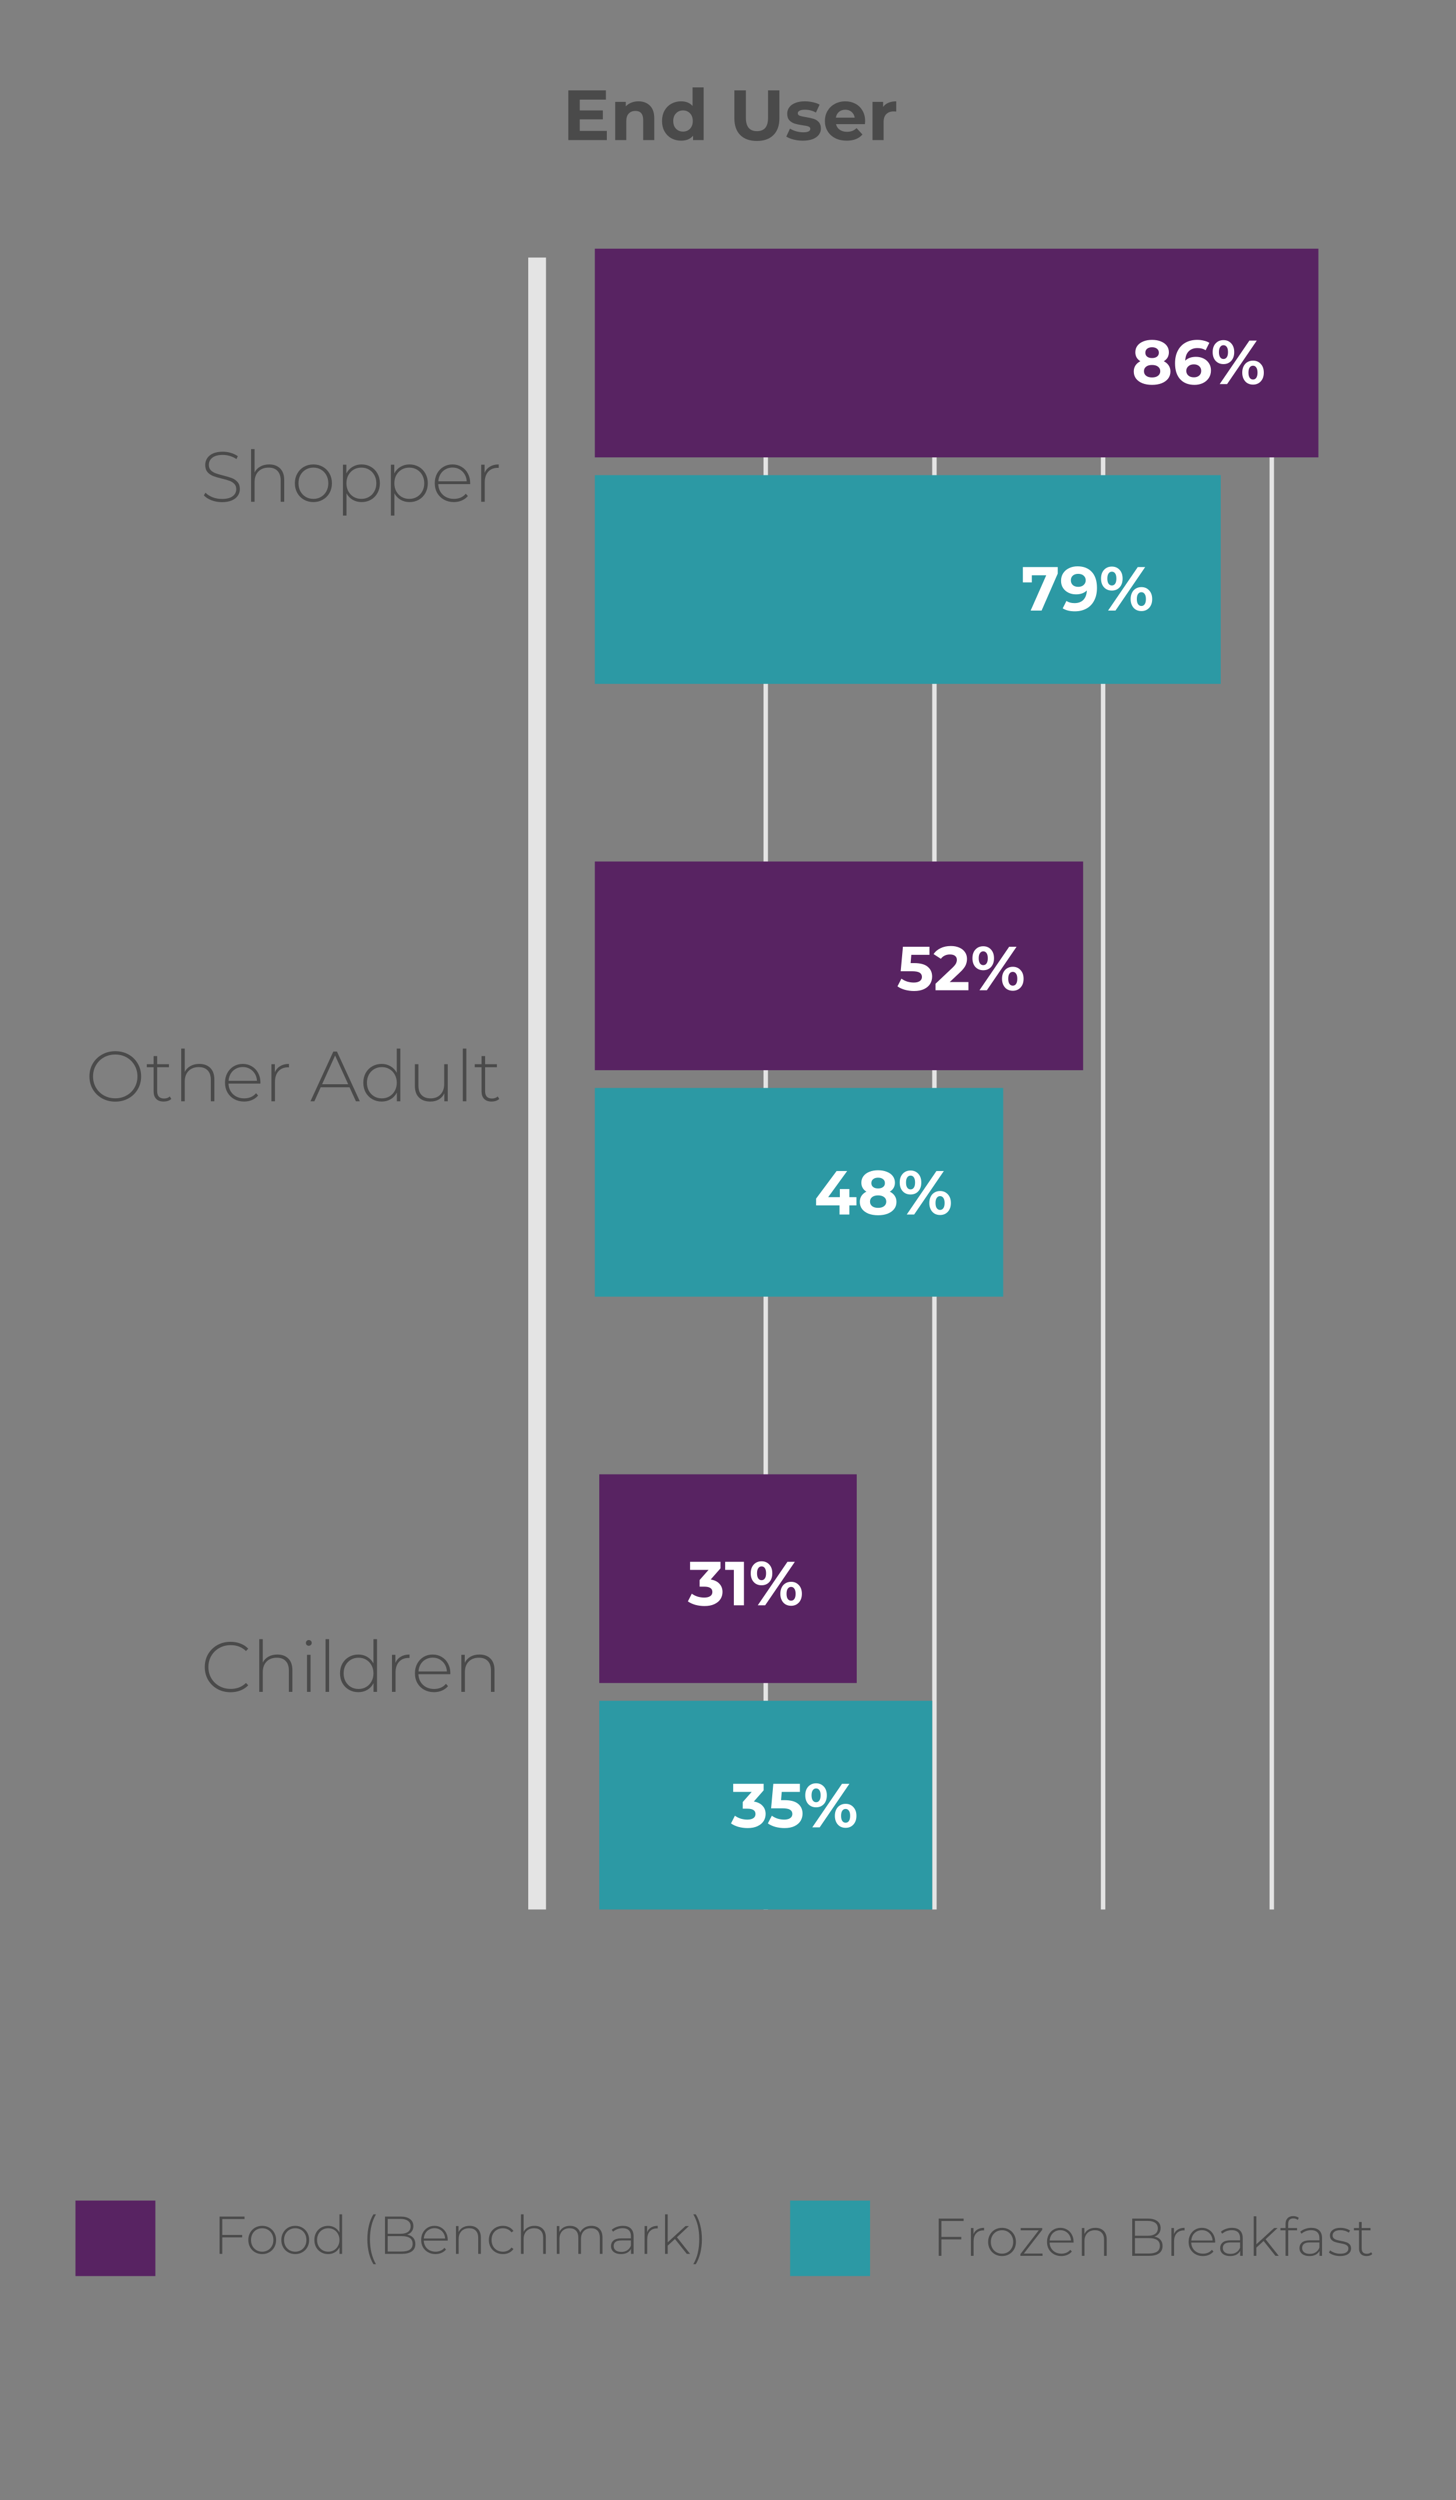 <svg width="328" height="563" viewBox="0 0 328 563" fill="none" xmlns="http://www.w3.org/2000/svg">
<rect x="0" y="0" width="328" height="563" fill="#808080" stroke="none"/>
<g clip-path="url(#clip0_59_545)">
<path d="M212.076 500.152V503.74H216.552V504.292H212.076V508H211.464V499.6H217.08V500.152H212.076ZM219.301 503.104C219.493 502.648 219.793 502.3 220.201 502.06C220.609 501.812 221.105 501.688 221.689 501.688V502.276L221.545 502.264C220.849 502.264 220.305 502.484 219.913 502.924C219.521 503.356 219.325 503.96 219.325 504.736V508H218.725V501.736H219.301V503.104ZM225.732 508.048C225.14 508.048 224.604 507.912 224.124 507.64C223.652 507.368 223.28 506.992 223.008 506.512C222.736 506.024 222.6 505.476 222.6 504.868C222.6 504.26 222.736 503.716 223.008 503.236C223.28 502.748 223.652 502.368 224.124 502.096C224.604 501.824 225.14 501.688 225.732 501.688C226.324 501.688 226.856 501.824 227.328 502.096C227.808 502.368 228.184 502.748 228.456 503.236C228.728 503.716 228.864 504.26 228.864 504.868C228.864 505.476 228.728 506.024 228.456 506.512C228.184 506.992 227.808 507.368 227.328 507.64C226.856 507.912 226.324 508.048 225.732 508.048ZM225.732 507.508C226.212 507.508 226.64 507.396 227.016 507.172C227.4 506.948 227.7 506.636 227.916 506.236C228.14 505.836 228.252 505.38 228.252 504.868C228.252 504.356 228.14 503.9 227.916 503.5C227.7 503.1 227.4 502.788 227.016 502.564C226.64 502.34 226.212 502.228 225.732 502.228C225.252 502.228 224.82 502.34 224.436 502.564C224.06 502.788 223.76 503.1 223.536 503.5C223.32 503.9 223.212 504.356 223.212 504.868C223.212 505.38 223.32 505.836 223.536 506.236C223.76 506.636 224.06 506.948 224.436 507.172C224.82 507.396 225.252 507.508 225.732 507.508ZM234.856 507.484V508H229.876V507.592L234.004 502.252H229.936V501.736H234.784V502.144L230.644 507.484H234.856ZM241.841 505.012H236.453C236.469 505.5 236.593 505.936 236.825 506.32C237.057 506.696 237.369 506.988 237.761 507.196C238.161 507.404 238.609 507.508 239.105 507.508C239.513 507.508 239.889 507.436 240.233 507.292C240.585 507.14 240.877 506.92 241.109 506.632L241.457 507.028C241.185 507.356 240.841 507.608 240.425 507.784C240.017 507.96 239.573 508.048 239.093 508.048C238.469 508.048 237.913 507.912 237.425 507.64C236.937 507.368 236.553 506.992 236.273 506.512C236.001 506.032 235.865 505.484 235.865 504.868C235.865 504.26 235.993 503.716 236.249 503.236C236.513 502.748 236.873 502.368 237.329 502.096C237.785 501.824 238.297 501.688 238.865 501.688C239.433 501.688 239.941 501.824 240.389 502.096C240.845 502.36 241.201 502.732 241.457 503.212C241.721 503.692 241.853 504.236 241.853 504.844L241.841 505.012ZM238.865 502.216C238.425 502.216 238.029 502.316 237.677 502.516C237.325 502.708 237.041 502.984 236.825 503.344C236.617 503.696 236.497 504.096 236.465 504.544H241.265C241.241 504.096 241.121 503.696 240.905 503.344C240.689 502.992 240.405 502.716 240.053 502.516C239.701 502.316 239.305 502.216 238.865 502.216ZM246.77 501.688C247.554 501.688 248.174 501.916 248.63 502.372C249.086 502.828 249.314 503.484 249.314 504.34V508H248.714V504.388C248.714 503.684 248.534 503.148 248.174 502.78C247.822 502.412 247.326 502.228 246.686 502.228C245.95 502.228 245.37 502.448 244.946 502.888C244.522 503.328 244.31 503.92 244.31 504.664V508H243.71V501.736H244.286V503.092C244.502 502.652 244.822 502.308 245.246 502.06C245.678 501.812 246.186 501.688 246.77 501.688ZM260.05 503.668C260.65 503.78 261.106 504.016 261.418 504.376C261.738 504.736 261.898 505.204 261.898 505.78C261.898 506.492 261.638 507.04 261.118 507.424C260.598 507.808 259.826 508 258.802 508H255.058V499.6H258.562C259.474 499.6 260.182 499.788 260.686 500.164C261.198 500.532 261.454 501.06 261.454 501.748C261.454 502.228 261.326 502.632 261.07 502.96C260.822 503.288 260.482 503.524 260.05 503.668ZM255.67 500.128V503.476H258.538C259.274 503.476 259.838 503.336 260.23 503.056C260.63 502.768 260.83 502.348 260.83 501.796C260.83 501.252 260.63 500.84 260.23 500.56C259.838 500.272 259.274 500.128 258.538 500.128H255.67ZM258.802 507.472C259.618 507.472 260.234 507.332 260.65 507.052C261.074 506.764 261.286 506.324 261.286 505.732C261.286 505.14 261.074 504.704 260.65 504.424C260.234 504.144 259.618 504.004 258.802 504.004H255.67V507.472H258.802ZM264.465 503.104C264.657 502.648 264.957 502.3 265.365 502.06C265.773 501.812 266.269 501.688 266.853 501.688V502.276L266.709 502.264C266.013 502.264 265.469 502.484 265.077 502.924C264.685 503.356 264.489 503.96 264.489 504.736V508H263.889V501.736H264.465V503.104ZM273.74 505.012H268.352C268.368 505.5 268.492 505.936 268.724 506.32C268.956 506.696 269.268 506.988 269.66 507.196C270.06 507.404 270.508 507.508 271.004 507.508C271.412 507.508 271.788 507.436 272.132 507.292C272.484 507.14 272.776 506.92 273.008 506.632L273.356 507.028C273.084 507.356 272.74 507.608 272.324 507.784C271.916 507.96 271.472 508.048 270.992 508.048C270.368 508.048 269.812 507.912 269.324 507.64C268.836 507.368 268.452 506.992 268.172 506.512C267.9 506.032 267.764 505.484 267.764 504.868C267.764 504.26 267.892 503.716 268.148 503.236C268.412 502.748 268.772 502.368 269.228 502.096C269.684 501.824 270.196 501.688 270.764 501.688C271.332 501.688 271.84 501.824 272.288 502.096C272.744 502.36 273.1 502.732 273.356 503.212C273.62 503.692 273.752 504.236 273.752 504.844L273.74 505.012ZM270.764 502.216C270.324 502.216 269.928 502.316 269.576 502.516C269.224 502.708 268.94 502.984 268.724 503.344C268.516 503.696 268.396 504.096 268.364 504.544H273.164C273.14 504.096 273.02 503.696 272.804 503.344C272.588 502.992 272.304 502.716 271.952 502.516C271.6 502.316 271.204 502.216 270.764 502.216ZM277.544 501.688C278.32 501.688 278.916 501.888 279.332 502.288C279.748 502.68 279.956 503.26 279.956 504.028V508H279.38V506.884C279.18 507.252 278.888 507.54 278.504 507.748C278.12 507.948 277.66 508.048 277.124 508.048C276.428 508.048 275.876 507.884 275.468 507.556C275.068 507.228 274.868 506.796 274.868 506.26C274.868 505.74 275.052 505.32 275.42 505C275.796 504.672 276.392 504.508 277.208 504.508H279.356V504.004C279.356 503.42 279.196 502.976 278.876 502.672C278.564 502.368 278.104 502.216 277.496 502.216C277.08 502.216 276.68 502.288 276.296 502.432C275.92 502.576 275.6 502.768 275.336 503.008L275.036 502.576C275.348 502.296 275.724 502.08 276.164 501.928C276.604 501.768 277.064 501.688 277.544 501.688ZM277.208 507.556C277.728 507.556 278.168 507.436 278.528 507.196C278.896 506.956 279.172 506.608 279.356 506.152V504.976H277.22C276.604 504.976 276.156 505.088 275.876 505.312C275.604 505.536 275.468 505.844 275.468 506.236C275.468 506.644 275.62 506.968 275.924 507.208C276.228 507.44 276.656 507.556 277.208 507.556ZM284.66 504.652L283.028 506.14V508H282.428V499.096H283.028V505.396L287.036 501.736H287.804L285.104 504.268L288.068 508H287.324L284.66 504.652ZM291.367 499.564C290.583 499.564 290.191 499.984 290.191 500.824V501.736H292.195V502.252H290.203V508H289.603V502.252H288.451V501.736H289.603V500.776C289.603 500.248 289.755 499.828 290.059 499.516C290.363 499.204 290.791 499.048 291.343 499.048C291.583 499.048 291.811 499.084 292.027 499.156C292.251 499.22 292.435 499.32 292.579 499.456L292.339 499.912C292.083 499.68 291.759 499.564 291.367 499.564ZM295.415 501.688C296.191 501.688 296.787 501.888 297.203 502.288C297.619 502.68 297.827 503.26 297.827 504.028V508H297.251V506.884C297.051 507.252 296.759 507.54 296.375 507.748C295.991 507.948 295.531 508.048 294.995 508.048C294.299 508.048 293.747 507.884 293.339 507.556C292.939 507.228 292.739 506.796 292.739 506.26C292.739 505.74 292.923 505.32 293.291 505C293.667 504.672 294.263 504.508 295.079 504.508H297.227V504.004C297.227 503.42 297.067 502.976 296.747 502.672C296.435 502.368 295.975 502.216 295.367 502.216C294.951 502.216 294.551 502.288 294.167 502.432C293.791 502.576 293.471 502.768 293.207 503.008L292.907 502.576C293.219 502.296 293.595 502.08 294.035 501.928C294.475 501.768 294.935 501.688 295.415 501.688ZM295.079 507.556C295.599 507.556 296.039 507.436 296.399 507.196C296.767 506.956 297.043 506.608 297.227 506.152V504.976H295.091C294.475 504.976 294.027 505.088 293.747 505.312C293.475 505.536 293.339 505.844 293.339 506.236C293.339 506.644 293.491 506.968 293.795 507.208C294.099 507.44 294.527 507.556 295.079 507.556ZM301.883 508.048C301.379 508.048 300.899 507.972 300.443 507.82C299.987 507.668 299.631 507.476 299.375 507.244L299.651 506.764C299.907 506.98 300.235 507.16 300.635 507.304C301.043 507.448 301.467 507.52 301.907 507.52C302.539 507.52 303.003 507.416 303.299 507.208C303.603 507 303.755 506.712 303.755 506.344C303.755 506.08 303.671 505.872 303.503 505.72C303.343 505.568 303.143 505.456 302.903 505.384C302.663 505.312 302.331 505.236 301.907 505.156C301.411 505.068 301.011 504.972 300.707 504.868C300.403 504.764 300.143 504.596 299.927 504.364C299.711 504.132 299.603 503.812 299.603 503.404C299.603 502.908 299.807 502.5 300.215 502.18C300.631 501.852 301.219 501.688 301.979 501.688C302.379 501.688 302.775 501.744 303.167 501.856C303.559 501.968 303.879 502.116 304.127 502.3L303.851 502.78C303.595 502.596 303.303 502.456 302.975 502.36C302.647 502.264 302.311 502.216 301.967 502.216C301.383 502.216 300.943 502.324 300.647 502.54C300.351 502.756 300.203 503.04 300.203 503.392C300.203 503.672 300.287 503.892 300.455 504.052C300.623 504.204 300.827 504.32 301.067 504.4C301.315 504.472 301.659 504.552 302.099 504.64C302.587 504.728 302.979 504.824 303.275 504.928C303.579 505.024 303.835 505.184 304.043 505.408C304.251 505.632 304.355 505.94 304.355 506.332C304.355 506.852 304.139 507.268 303.707 507.58C303.275 507.892 302.667 508.048 301.883 508.048ZM309.138 507.604C308.986 507.748 308.794 507.86 308.562 507.94C308.338 508.012 308.102 508.048 307.854 508.048C307.31 508.048 306.89 507.9 306.594 507.604C306.298 507.3 306.15 506.88 306.15 506.344V502.252H304.998V501.736H306.15V500.368H306.75V501.736H308.742V502.252H306.75V506.284C306.75 506.692 306.846 507.004 307.038 507.22C307.238 507.428 307.53 507.532 307.914 507.532C308.306 507.532 308.63 507.416 308.886 507.184L309.138 507.604Z" fill="#4A4A4A"/>
<path d="M50.076 499.705V503.293H54.552V503.845H50.076V507.553H49.464V499.153H55.08V499.705H50.076ZM59.068 507.601C58.476 507.601 57.94 507.465 57.46 507.193C56.988 506.921 56.616 506.545 56.344 506.065C56.072 505.577 55.936 505.029 55.936 504.421C55.936 503.813 56.072 503.269 56.344 502.789C56.616 502.301 56.988 501.921 57.46 501.649C57.94 501.377 58.476 501.241 59.068 501.241C59.66 501.241 60.192 501.377 60.664 501.649C61.144 501.921 61.52 502.301 61.792 502.789C62.064 503.269 62.2 503.813 62.2 504.421C62.2 505.029 62.064 505.577 61.792 506.065C61.52 506.545 61.144 506.921 60.664 507.193C60.192 507.465 59.66 507.601 59.068 507.601ZM59.068 507.061C59.548 507.061 59.976 506.949 60.352 506.725C60.736 506.501 61.036 506.189 61.252 505.789C61.476 505.389 61.588 504.933 61.588 504.421C61.588 503.909 61.476 503.453 61.252 503.053C61.036 502.653 60.736 502.341 60.352 502.117C59.976 501.893 59.548 501.781 59.068 501.781C58.588 501.781 58.156 501.893 57.772 502.117C57.396 502.341 57.096 502.653 56.872 503.053C56.656 503.453 56.548 503.909 56.548 504.421C56.548 504.933 56.656 505.389 56.872 505.789C57.096 506.189 57.396 506.501 57.772 506.725C58.156 506.949 58.588 507.061 59.068 507.061ZM66.509 507.601C65.917 507.601 65.381 507.465 64.901 507.193C64.429 506.921 64.057 506.545 63.785 506.065C63.513 505.577 63.377 505.029 63.377 504.421C63.377 503.813 63.513 503.269 63.785 502.789C64.057 502.301 64.429 501.921 64.901 501.649C65.381 501.377 65.917 501.241 66.509 501.241C67.101 501.241 67.633 501.377 68.105 501.649C68.585 501.921 68.961 502.301 69.233 502.789C69.505 503.269 69.641 503.813 69.641 504.421C69.641 505.029 69.505 505.577 69.233 506.065C68.961 506.545 68.585 506.921 68.105 507.193C67.633 507.465 67.101 507.601 66.509 507.601ZM66.509 507.061C66.989 507.061 67.417 506.949 67.793 506.725C68.177 506.501 68.477 506.189 68.693 505.789C68.917 505.389 69.029 504.933 69.029 504.421C69.029 503.909 68.917 503.453 68.693 503.053C68.477 502.653 68.177 502.341 67.793 502.117C67.417 501.893 66.989 501.781 66.509 501.781C66.029 501.781 65.597 501.893 65.213 502.117C64.837 502.341 64.537 502.653 64.313 503.053C64.097 503.453 63.989 503.909 63.989 504.421C63.989 504.933 64.097 505.389 64.313 505.789C64.537 506.189 64.837 506.501 65.213 506.725C65.597 506.949 66.029 507.061 66.509 507.061ZM77.07 498.649V507.553H76.483V506.077C76.234 506.565 75.886 506.941 75.439 507.205C74.99 507.469 74.483 507.601 73.915 507.601C73.331 507.601 72.802 507.465 72.331 507.193C71.859 506.921 71.487 506.545 71.215 506.065C70.951 505.585 70.819 505.037 70.819 504.421C70.819 503.805 70.951 503.257 71.215 502.777C71.487 502.289 71.859 501.913 72.331 501.649C72.802 501.377 73.331 501.241 73.915 501.241C74.475 501.241 74.975 501.373 75.415 501.637C75.862 501.901 76.215 502.269 76.471 502.741V498.649H77.07ZM73.951 507.061C74.43 507.061 74.859 506.949 75.234 506.725C75.618 506.501 75.918 506.189 76.135 505.789C76.359 505.389 76.471 504.933 76.471 504.421C76.471 503.909 76.359 503.453 76.135 503.053C75.918 502.653 75.618 502.341 75.234 502.117C74.859 501.893 74.43 501.781 73.951 501.781C73.471 501.781 73.038 501.893 72.654 502.117C72.278 502.341 71.978 502.653 71.754 503.053C71.538 503.453 71.43 503.909 71.43 504.421C71.43 504.933 71.538 505.389 71.754 505.789C71.978 506.189 72.278 506.501 72.654 506.725C73.038 506.949 73.471 507.061 73.951 507.061ZM84.122 509.881C83.682 509.145 83.342 508.301 83.102 507.349C82.87 506.397 82.754 505.369 82.754 504.265C82.754 503.161 82.87 502.129 83.102 501.169C83.342 500.201 83.682 499.361 84.122 498.649H84.698C83.794 500.193 83.342 502.065 83.342 504.265C83.342 506.465 83.794 508.337 84.698 509.881H84.122ZM91.722 503.221C92.322 503.333 92.778 503.569 93.09 503.929C93.41 504.289 93.57 504.757 93.57 505.333C93.57 506.045 93.31 506.593 92.79 506.977C92.27 507.361 91.498 507.553 90.474 507.553H86.73V499.153H90.234C91.146 499.153 91.854 499.341 92.358 499.717C92.87 500.085 93.126 500.613 93.126 501.301C93.126 501.781 92.998 502.185 92.742 502.513C92.494 502.841 92.154 503.077 91.722 503.221ZM87.342 499.681V503.029H90.21C90.946 503.029 91.51 502.889 91.902 502.609C92.302 502.321 92.502 501.901 92.502 501.349C92.502 500.805 92.302 500.393 91.902 500.113C91.51 499.825 90.946 499.681 90.21 499.681H87.342ZM90.474 507.025C91.29 507.025 91.906 506.885 92.322 506.605C92.746 506.317 92.958 505.877 92.958 505.285C92.958 504.693 92.746 504.257 92.322 503.977C91.906 503.697 91.29 503.557 90.474 503.557H87.342V507.025H90.474ZM100.853 504.565H95.465C95.481 505.053 95.605 505.489 95.837 505.873C96.069 506.249 96.381 506.541 96.773 506.749C97.173 506.957 97.621 507.061 98.117 507.061C98.525 507.061 98.901 506.989 99.245 506.845C99.597 506.693 99.889 506.473 100.121 506.185L100.469 506.581C100.197 506.909 99.853 507.161 99.437 507.337C99.029 507.513 98.585 507.601 98.105 507.601C97.481 507.601 96.925 507.465 96.437 507.193C95.949 506.921 95.565 506.545 95.285 506.065C95.013 505.585 94.877 505.037 94.877 504.421C94.877 503.813 95.005 503.269 95.261 502.789C95.525 502.301 95.885 501.921 96.341 501.649C96.797 501.377 97.309 501.241 97.877 501.241C98.445 501.241 98.953 501.377 99.401 501.649C99.857 501.913 100.213 502.285 100.469 502.765C100.733 503.245 100.865 503.789 100.865 504.397L100.853 504.565ZM97.877 501.769C97.437 501.769 97.041 501.869 96.689 502.069C96.337 502.261 96.053 502.537 95.837 502.897C95.629 503.249 95.509 503.649 95.477 504.097H100.277C100.253 503.649 100.133 503.249 99.917 502.897C99.701 502.545 99.417 502.269 99.065 502.069C98.713 501.869 98.317 501.769 97.877 501.769ZM105.781 501.241C106.565 501.241 107.185 501.469 107.641 501.925C108.097 502.381 108.325 503.037 108.325 503.893V507.553H107.725V503.941C107.725 503.237 107.545 502.701 107.185 502.333C106.833 501.965 106.337 501.781 105.697 501.781C104.961 501.781 104.381 502.001 103.957 502.441C103.533 502.881 103.321 503.473 103.321 504.217V507.553H102.721V501.289H103.297V502.645C103.513 502.205 103.833 501.861 104.257 501.613C104.689 501.365 105.197 501.241 105.781 501.241ZM113.291 507.601C112.683 507.601 112.139 507.465 111.659 507.193C111.179 506.921 110.803 506.545 110.531 506.065C110.259 505.577 110.123 505.029 110.123 504.421C110.123 503.805 110.259 503.257 110.531 502.777C110.803 502.289 111.179 501.913 111.659 501.649C112.139 501.377 112.683 501.241 113.291 501.241C113.795 501.241 114.251 501.341 114.659 501.541C115.075 501.733 115.411 502.017 115.667 502.393L115.223 502.717C114.999 502.405 114.719 502.173 114.383 502.021C114.055 501.861 113.691 501.781 113.291 501.781C112.803 501.781 112.363 501.893 111.971 502.117C111.587 502.333 111.283 502.641 111.059 503.041C110.843 503.441 110.735 503.901 110.735 504.421C110.735 504.941 110.843 505.401 111.059 505.801C111.283 506.201 111.587 506.513 111.971 506.737C112.363 506.953 112.803 507.061 113.291 507.061C113.691 507.061 114.055 506.985 114.383 506.833C114.719 506.673 114.999 506.437 115.223 506.125L115.667 506.449C115.411 506.825 115.075 507.113 114.659 507.313C114.251 507.505 113.795 507.601 113.291 507.601ZM120.418 501.241C121.202 501.241 121.822 501.469 122.278 501.925C122.734 502.381 122.962 503.037 122.962 503.893V507.553H122.362V503.941C122.362 503.237 122.182 502.701 121.822 502.333C121.47 501.965 120.974 501.781 120.334 501.781C119.598 501.781 119.018 502.001 118.594 502.441C118.17 502.881 117.958 503.473 117.958 504.217V507.553H117.358V498.649H117.958V502.597C118.174 502.165 118.494 501.833 118.918 501.601C119.342 501.361 119.842 501.241 120.418 501.241ZM133.232 501.241C134.008 501.241 134.616 501.469 135.056 501.925C135.504 502.381 135.728 503.037 135.728 503.893V507.553H135.128V503.941C135.128 503.237 134.956 502.701 134.612 502.333C134.268 501.965 133.788 501.781 133.172 501.781C132.468 501.781 131.908 502.001 131.492 502.441C131.084 502.881 130.88 503.473 130.88 504.217V507.553H130.28V503.941C130.28 503.237 130.108 502.701 129.764 502.333C129.42 501.965 128.94 501.781 128.324 501.781C127.62 501.781 127.06 502.001 126.644 502.441C126.236 502.881 126.032 503.473 126.032 504.217V507.553H125.432V501.289H126.008V502.633C126.216 502.193 126.524 501.853 126.932 501.613C127.348 501.365 127.84 501.241 128.408 501.241C128.976 501.241 129.456 501.369 129.848 501.625C130.248 501.881 130.532 502.257 130.7 502.753C130.908 502.289 131.232 501.921 131.672 501.649C132.12 501.377 132.64 501.241 133.232 501.241ZM140.318 501.241C141.094 501.241 141.69 501.441 142.106 501.841C142.522 502.233 142.73 502.813 142.73 503.581V507.553H142.154V506.437C141.954 506.805 141.662 507.093 141.278 507.301C140.894 507.501 140.434 507.601 139.898 507.601C139.202 507.601 138.65 507.437 138.242 507.109C137.842 506.781 137.642 506.349 137.642 505.813C137.642 505.293 137.826 504.873 138.194 504.553C138.57 504.225 139.166 504.061 139.982 504.061H142.13V503.557C142.13 502.973 141.97 502.529 141.65 502.225C141.338 501.921 140.878 501.769 140.27 501.769C139.854 501.769 139.454 501.841 139.07 501.985C138.694 502.129 138.374 502.321 138.11 502.561L137.81 502.129C138.122 501.849 138.498 501.633 138.938 501.481C139.378 501.321 139.838 501.241 140.318 501.241ZM139.982 507.109C140.502 507.109 140.942 506.989 141.302 506.749C141.67 506.509 141.946 506.161 142.13 505.705V504.529H139.994C139.378 504.529 138.93 504.641 138.65 504.865C138.378 505.089 138.242 505.397 138.242 505.789C138.242 506.197 138.394 506.521 138.698 506.761C139.002 506.993 139.43 507.109 139.982 507.109ZM145.778 502.657C145.97 502.201 146.27 501.853 146.678 501.613C147.086 501.365 147.582 501.241 148.166 501.241V501.829L148.022 501.817C147.326 501.817 146.782 502.037 146.39 502.477C145.998 502.909 145.802 503.513 145.802 504.289V507.553H145.202V501.289H145.778V502.657ZM152.051 504.205L150.419 505.693V507.553H149.819V498.649H150.419V504.949L154.427 501.289H155.195L152.495 503.821L155.459 507.553H154.715L152.051 504.205ZM156.178 509.881C156.642 509.097 156.982 508.241 157.198 507.313C157.414 506.385 157.522 505.369 157.522 504.265C157.522 503.161 157.414 502.145 157.198 501.217C156.982 500.289 156.642 499.433 156.178 498.649H156.742C157.19 499.361 157.53 500.201 157.762 501.169C158.002 502.129 158.122 503.161 158.122 504.265C158.122 505.369 158.002 506.401 157.762 507.361C157.53 508.313 157.19 509.153 156.742 509.881H156.178Z" fill="#4A4A4A"/>
<rect x="17" y="495.553" width="18" height="17" fill="#582362"/>
<rect x="178" y="495.553" width="18" height="17" fill="#2C99A4"/>
<path d="M136.703 29.473V31.553H128.031V20.353H136.495V22.433H130.607V24.865H135.807V26.881H130.607V29.473H136.703ZM143.822 22.817C144.888 22.817 145.747 23.137 146.398 23.777C147.059 24.417 147.39 25.366 147.39 26.625V31.553H144.894V27.009C144.894 26.326 144.744 25.82 144.446 25.489C144.147 25.148 143.715 24.977 143.15 24.977C142.52 24.977 142.019 25.174 141.646 25.569C141.272 25.953 141.086 26.529 141.086 27.297V31.553H138.59V22.945H140.974V23.953C141.304 23.59 141.715 23.313 142.206 23.121C142.696 22.918 143.235 22.817 143.822 22.817ZM158.514 19.681V31.553H156.13V30.561C155.511 31.308 154.615 31.681 153.442 31.681C152.631 31.681 151.895 31.5 151.234 31.137C150.583 30.774 150.071 30.257 149.698 29.585C149.324 28.913 149.138 28.134 149.138 27.249C149.138 26.364 149.324 25.585 149.698 24.913C150.071 24.241 150.583 23.724 151.234 23.361C151.895 22.998 152.631 22.817 153.442 22.817C154.54 22.817 155.399 23.164 156.018 23.857V19.681H158.514ZM153.874 29.633C154.503 29.633 155.026 29.42 155.442 28.993C155.858 28.556 156.066 27.974 156.066 27.249C156.066 26.524 155.858 25.948 155.442 25.521C155.026 25.084 154.503 24.865 153.874 24.865C153.234 24.865 152.706 25.084 152.29 25.521C151.874 25.948 151.666 26.524 151.666 27.249C151.666 27.974 151.874 28.556 152.29 28.993C152.706 29.42 153.234 29.633 153.874 29.633ZM170.507 31.745C168.907 31.745 167.659 31.302 166.763 30.417C165.878 29.532 165.435 28.268 165.435 26.625V20.353H168.027V26.529C168.027 28.534 168.859 29.537 170.523 29.537C171.334 29.537 171.952 29.297 172.379 28.817C172.806 28.326 173.019 27.564 173.019 26.529V20.353H175.579V26.625C175.579 28.268 175.131 29.532 174.235 30.417C173.35 31.302 172.107 31.745 170.507 31.745ZM180.861 31.681C180.146 31.681 179.447 31.596 178.765 31.425C178.082 31.244 177.538 31.02 177.133 30.753L177.965 28.961C178.349 29.206 178.813 29.409 179.357 29.569C179.901 29.718 180.434 29.793 180.957 29.793C182.013 29.793 182.541 29.532 182.541 29.009C182.541 28.764 182.397 28.588 182.109 28.481C181.821 28.374 181.378 28.284 180.781 28.209C180.077 28.102 179.495 27.98 179.037 27.841C178.578 27.702 178.178 27.457 177.837 27.105C177.506 26.753 177.34 26.252 177.34 25.601C177.34 25.057 177.495 24.577 177.805 24.161C178.125 23.734 178.583 23.404 179.181 23.169C179.789 22.934 180.503 22.817 181.325 22.817C181.933 22.817 182.535 22.886 183.133 23.025C183.741 23.153 184.242 23.334 184.637 23.569L183.805 25.345C183.047 24.918 182.221 24.705 181.325 24.705C180.791 24.705 180.391 24.78 180.125 24.929C179.858 25.078 179.725 25.27 179.725 25.505C179.725 25.772 179.869 25.958 180.157 26.065C180.445 26.172 180.903 26.273 181.533 26.369C182.237 26.486 182.813 26.614 183.261 26.753C183.709 26.881 184.098 27.121 184.429 27.473C184.759 27.825 184.925 28.316 184.925 28.945C184.925 29.478 184.765 29.953 184.445 30.369C184.125 30.785 183.655 31.11 183.037 31.345C182.429 31.569 181.703 31.681 180.861 31.681ZM194.897 27.281C194.897 27.313 194.881 27.537 194.849 27.953H188.337C188.454 28.486 188.731 28.908 189.169 29.217C189.606 29.526 190.15 29.681 190.801 29.681C191.249 29.681 191.643 29.617 191.985 29.489C192.337 29.35 192.662 29.137 192.961 28.849L194.289 30.289C193.478 31.217 192.294 31.681 190.737 31.681C189.766 31.681 188.907 31.494 188.161 31.121C187.414 30.737 186.838 30.209 186.433 29.537C186.027 28.865 185.825 28.102 185.825 27.249C185.825 26.406 186.022 25.649 186.417 24.977C186.822 24.294 187.371 23.766 188.065 23.393C188.769 23.009 189.553 22.817 190.417 22.817C191.259 22.817 192.022 22.998 192.705 23.361C193.387 23.724 193.921 24.246 194.305 24.929C194.699 25.601 194.897 26.385 194.897 27.281ZM190.433 24.705C189.867 24.705 189.393 24.865 189.009 25.185C188.625 25.505 188.39 25.942 188.305 26.497H192.545C192.459 25.953 192.225 25.521 191.841 25.201C191.457 24.87 190.987 24.705 190.433 24.705ZM198.942 24.081C199.241 23.665 199.641 23.35 200.142 23.137C200.654 22.924 201.241 22.817 201.902 22.817V25.121C201.625 25.1 201.438 25.089 201.342 25.089C200.628 25.089 200.068 25.292 199.662 25.697C199.257 26.092 199.054 26.689 199.054 27.489V31.553H196.558V22.945H198.942V24.081Z" fill="#4A4A4A"/>
<line x1="286.5" y1="58" x2="286.5" y2="430" stroke="#E4E4E4"/>
<line x1="210.5" y1="58" x2="210.5" y2="430" stroke="#E4E4E4"/>
<line x1="248.5" y1="58" x2="248.5" y2="430" stroke="#E4E4E4"/>
<line x1="172.5" y1="58" x2="172.5" y2="430" stroke="#E4E4E4"/>
<line x1="121" y1="58" x2="121" y2="430" stroke="#E4E4E4" stroke-width="4"/>
<path d="M50.005 113.08C49.184 113.08 48.4 112.941 47.653 112.664C46.917 112.376 46.341 112.008 45.925 111.56L46.293 110.952C46.688 111.368 47.216 111.709 47.877 111.976C48.549 112.232 49.253 112.36 49.989 112.36C51.056 112.36 51.861 112.157 52.405 111.752C52.949 111.347 53.221 110.819 53.221 110.168C53.221 109.667 53.077 109.267 52.789 108.968C52.501 108.669 52.144 108.44 51.717 108.28C51.291 108.12 50.715 107.955 49.989 107.784C49.168 107.581 48.507 107.384 48.005 107.192C47.515 107 47.093 106.707 46.741 106.312C46.4 105.907 46.229 105.368 46.229 104.696C46.229 104.152 46.373 103.656 46.661 103.208C46.949 102.749 47.387 102.387 47.973 102.12C48.571 101.853 49.312 101.72 50.197 101.72C50.816 101.72 51.424 101.811 52.021 101.992C52.619 102.173 53.136 102.419 53.573 102.728L53.269 103.384C52.821 103.075 52.325 102.84 51.781 102.68C51.248 102.52 50.72 102.44 50.197 102.44C49.163 102.44 48.379 102.648 47.845 103.064C47.312 103.48 47.045 104.019 47.045 104.68C47.045 105.181 47.189 105.581 47.477 105.88C47.765 106.179 48.123 106.408 48.549 106.568C48.976 106.728 49.557 106.899 50.293 107.08C51.115 107.283 51.771 107.48 52.261 107.672C52.752 107.864 53.168 108.157 53.509 108.552C53.861 108.936 54.037 109.459 54.037 110.12C54.037 110.664 53.888 111.16 53.589 111.608C53.301 112.056 52.853 112.413 52.245 112.68C51.637 112.947 50.891 113.08 50.005 113.08ZM60.635 104.584C61.681 104.584 62.507 104.888 63.115 105.496C63.723 106.104 64.027 106.979 64.027 108.12L64.027 113L63.227 113L63.227 108.184C63.227 107.245 62.987 106.531 62.507 106.04C62.038 105.549 61.377 105.304 60.523 105.304C59.542 105.304 58.769 105.597 58.203 106.184C57.638 106.771 57.355 107.56 57.355 108.552L57.355 113L56.555 113L56.555 101.128L57.355 101.128L57.355 106.392C57.643 105.816 58.07 105.373 58.635 105.064C59.201 104.744 59.867 104.584 60.635 104.584ZM70.601 113.064C69.811 113.064 69.097 112.883 68.457 112.52C67.827 112.157 67.331 111.656 66.969 111.016C66.606 110.365 66.425 109.635 66.425 108.824C66.425 108.013 66.606 107.288 66.969 106.648C67.331 105.997 67.827 105.491 68.457 105.128C69.097 104.765 69.811 104.584 70.601 104.584C71.39 104.584 72.099 104.765 72.729 105.128C73.369 105.491 73.87 105.997 74.233 106.648C74.595 107.288 74.777 108.013 74.777 108.824C74.777 109.635 74.595 110.365 74.233 111.016C73.87 111.656 73.369 112.157 72.729 112.52C72.099 112.883 71.39 113.064 70.601 113.064ZM70.601 112.344C71.241 112.344 71.811 112.195 72.313 111.896C72.825 111.597 73.225 111.181 73.513 110.648C73.811 110.115 73.961 109.507 73.961 108.824C73.961 108.141 73.811 107.533 73.513 107C73.225 106.467 72.825 106.051 72.313 105.752C71.811 105.453 71.241 105.304 70.601 105.304C69.961 105.304 69.385 105.453 68.873 105.752C68.371 106.051 67.971 106.467 67.673 107C67.385 107.533 67.241 108.141 67.241 108.824C67.241 109.507 67.385 110.115 67.673 110.648C67.971 111.181 68.371 111.597 68.873 111.896C69.385 112.195 69.961 112.344 70.601 112.344ZM81.451 104.584C82.229 104.584 82.933 104.765 83.562 105.128C84.192 105.491 84.683 105.992 85.034 106.632C85.397 107.272 85.579 108.003 85.579 108.824C85.579 109.645 85.397 110.381 85.034 111.032C84.683 111.672 84.192 112.173 83.562 112.536C82.933 112.888 82.229 113.064 81.451 113.064C80.715 113.064 80.048 112.893 79.451 112.552C78.853 112.2 78.389 111.715 78.058 111.096L78.058 116.104L77.258 116.104L77.258 104.648L78.026 104.648L78.026 106.616C78.357 105.976 78.821 105.48 79.418 105.128C80.026 104.765 80.704 104.584 81.451 104.584ZM81.403 112.344C82.043 112.344 82.618 112.195 83.13 111.896C83.642 111.597 84.043 111.181 84.331 110.648C84.629 110.115 84.778 109.507 84.778 108.824C84.778 108.141 84.629 107.533 84.331 107C84.043 106.467 83.642 106.051 83.13 105.752C82.618 105.453 82.043 105.304 81.403 105.304C80.763 105.304 80.186 105.453 79.674 105.752C79.173 106.051 78.773 106.467 78.475 107C78.186 107.533 78.043 108.141 78.043 108.824C78.043 109.507 78.186 110.115 78.475 110.648C78.773 111.181 79.173 111.597 79.674 111.896C80.186 112.195 80.763 112.344 81.403 112.344ZM92.247 104.584C93.026 104.584 93.73 104.765 94.359 105.128C94.989 105.491 95.479 105.992 95.831 106.632C96.194 107.272 96.375 108.003 96.375 108.824C96.375 109.645 96.194 110.381 95.831 111.032C95.479 111.672 94.989 112.173 94.359 112.536C93.73 112.888 93.026 113.064 92.247 113.064C91.511 113.064 90.845 112.893 90.247 112.552C89.65 112.2 89.186 111.715 88.855 111.096L88.855 116.104L88.055 116.104L88.055 104.648L88.823 104.648L88.823 106.616C89.154 105.976 89.618 105.48 90.215 105.128C90.823 104.765 91.501 104.584 92.247 104.584ZM92.199 112.344C92.839 112.344 93.415 112.195 93.927 111.896C94.439 111.597 94.839 111.181 95.127 110.648C95.426 110.115 95.575 109.507 95.575 108.824C95.575 108.141 95.426 107.533 95.127 107C94.839 106.467 94.439 106.051 93.927 105.752C93.415 105.453 92.839 105.304 92.199 105.304C91.559 105.304 90.983 105.453 90.471 105.752C89.97 106.051 89.57 106.467 89.271 107C88.983 107.533 88.839 108.141 88.839 108.824C88.839 109.507 88.983 110.115 89.271 110.648C89.57 111.181 89.97 111.597 90.471 111.896C90.983 112.195 91.559 112.344 92.199 112.344ZM105.908 109.016L98.724 109.016C98.746 109.667 98.911 110.248 99.22 110.76C99.53 111.261 99.946 111.651 100.468 111.928C101.002 112.205 101.599 112.344 102.26 112.344C102.804 112.344 103.306 112.248 103.764 112.056C104.234 111.853 104.623 111.56 104.932 111.176L105.396 111.704C105.034 112.141 104.575 112.477 104.02 112.712C103.476 112.947 102.884 113.064 102.244 113.064C101.412 113.064 100.671 112.883 100.02 112.52C99.37 112.157 98.858 111.656 98.484 111.016C98.122 110.376 97.94 109.645 97.94 108.824C97.94 108.013 98.111 107.288 98.452 106.648C98.804 105.997 99.284 105.491 99.892 105.128C100.5 104.765 101.183 104.584 101.94 104.584C102.698 104.584 103.375 104.765 103.972 105.128C104.58 105.48 105.055 105.976 105.396 106.616C105.748 107.256 105.924 107.981 105.924 108.792L105.908 109.016ZM101.94 105.288C101.354 105.288 100.826 105.421 100.356 105.688C99.887 105.944 99.508 106.312 99.22 106.792C98.943 107.261 98.783 107.795 98.74 108.392L105.14 108.392C105.108 107.795 104.948 107.261 104.66 106.792C104.372 106.323 103.994 105.955 103.524 105.688C103.055 105.421 102.527 105.288 101.94 105.288ZM109.167 106.472C109.423 105.864 109.823 105.4 110.367 105.08C110.911 104.749 111.572 104.584 112.351 104.584L112.351 105.368L112.159 105.352C111.231 105.352 110.506 105.645 109.983 106.232C109.46 106.808 109.199 107.613 109.199 108.648L109.199 113L108.399 113L108.399 104.648L109.167 104.648L109.167 106.472Z" fill="#4A4A4A"/>
<path d="M25.97 248.08C24.871 248.08 23.879 247.835 22.994 247.344C22.108 246.843 21.41 246.16 20.898 245.296C20.396 244.432 20.146 243.467 20.146 242.4C20.146 241.333 20.396 240.368 20.898 239.504C21.41 238.64 22.108 237.963 22.994 237.472C23.879 236.971 24.871 236.72 25.97 236.72C27.068 236.72 28.06 236.965 28.946 237.456C29.831 237.947 30.524 238.624 31.026 239.488C31.538 240.352 31.794 241.323 31.794 242.4C31.794 243.477 31.538 244.448 31.026 245.312C30.524 246.176 29.831 246.853 28.946 247.344C28.06 247.835 27.068 248.08 25.97 248.08ZM25.97 247.328C26.908 247.328 27.756 247.115 28.514 246.688C29.271 246.261 29.868 245.675 30.306 244.928C30.743 244.171 30.962 243.328 30.962 242.4C30.962 241.472 30.743 240.635 30.306 239.888C29.868 239.131 29.271 238.539 28.514 238.112C27.756 237.685 26.908 237.472 25.97 237.472C25.031 237.472 24.178 237.685 23.41 238.112C22.652 238.539 22.055 239.131 21.618 239.888C21.18 240.635 20.962 241.472 20.962 242.4C20.962 243.328 21.18 244.171 21.618 244.928C22.055 245.675 22.652 246.261 23.41 246.688C24.178 247.115 25.031 247.328 25.97 247.328ZM38.59 247.472C38.387 247.664 38.131 247.813 37.822 247.92C37.523 248.016 37.209 248.064 36.878 248.064C36.153 248.064 35.593 247.867 35.198 247.472C34.803 247.067 34.606 246.507 34.606 245.792L34.606 240.336L33.07 240.336L33.07 239.648L34.606 239.648L34.606 237.824L35.406 237.824L35.406 239.648L38.062 239.648L38.062 240.336L35.406 240.336L35.406 245.712C35.406 246.256 35.534 246.672 35.79 246.96C36.057 247.237 36.446 247.376 36.958 247.376C37.481 247.376 37.913 247.221 38.254 246.912L38.59 247.472ZM44.901 239.584C45.946 239.584 46.773 239.888 47.381 240.496C47.989 241.104 48.293 241.979 48.293 243.12L48.293 248L47.493 248L47.493 243.184C47.493 242.245 47.253 241.531 46.773 241.04C46.304 240.549 45.642 240.304 44.789 240.304C43.808 240.304 43.034 240.597 42.469 241.184C41.904 241.771 41.621 242.56 41.621 243.552L41.621 248L40.821 248L40.821 236.128L41.621 236.128L41.621 241.392C41.909 240.816 42.336 240.373 42.901 240.064C43.466 239.744 44.133 239.584 44.901 239.584ZM58.658 244.016L51.474 244.016C51.496 244.667 51.661 245.248 51.97 245.76C52.28 246.261 52.696 246.651 53.218 246.928C53.752 247.205 54.349 247.344 55.01 247.344C55.554 247.344 56.056 247.248 56.514 247.056C56.984 246.853 57.373 246.56 57.682 246.176L58.146 246.704C57.784 247.141 57.325 247.477 56.77 247.712C56.226 247.947 55.634 248.064 54.994 248.064C54.162 248.064 53.421 247.883 52.77 247.52C52.12 247.157 51.608 246.656 51.234 246.016C50.872 245.376 50.69 244.645 50.69 243.824C50.69 243.013 50.861 242.288 51.202 241.648C51.554 240.997 52.034 240.491 52.642 240.128C53.25 239.765 53.933 239.584 54.69 239.584C55.448 239.584 56.125 239.765 56.722 240.128C57.33 240.48 57.805 240.976 58.146 241.616C58.498 242.256 58.674 242.981 58.674 243.792L58.658 244.016ZM54.69 240.288C54.104 240.288 53.576 240.421 53.106 240.688C52.637 240.944 52.258 241.312 51.97 241.792C51.693 242.261 51.533 242.795 51.49 243.392L57.89 243.392C57.858 242.795 57.698 242.261 57.41 241.792C57.122 241.323 56.744 240.955 56.274 240.688C55.805 240.421 55.277 240.288 54.69 240.288ZM61.917 241.472C62.173 240.864 62.573 240.4 63.117 240.08C63.661 239.749 64.323 239.584 65.101 239.584L65.101 240.368L64.909 240.352C63.981 240.352 63.256 240.645 62.733 241.232C62.211 241.808 61.949 242.613 61.949 243.648L61.949 248L61.149 248L61.149 239.648L61.917 239.648L61.917 241.472ZM78.739 244.848L72.243 244.848L70.819 248L69.939 248L75.091 236.8L75.907 236.8L81.059 248L80.179 248L78.739 244.848ZM78.435 244.16L75.491 237.696L72.563 244.16L78.435 244.16ZM90.183 236.128L90.183 248L89.398 248L89.398 246.032C89.068 246.683 88.604 247.184 88.007 247.536C87.409 247.888 86.732 248.064 85.975 248.064C85.196 248.064 84.492 247.883 83.862 247.52C83.233 247.157 82.737 246.656 82.374 246.016C82.022 245.376 81.847 244.645 81.847 243.824C81.847 243.003 82.022 242.272 82.374 241.632C82.737 240.981 83.233 240.48 83.862 240.128C84.492 239.765 85.196 239.584 85.975 239.584C86.721 239.584 87.388 239.76 87.975 240.112C88.572 240.464 89.041 240.955 89.382 241.584L89.382 236.128L90.183 236.128ZM86.022 247.344C86.662 247.344 87.233 247.195 87.734 246.896C88.246 246.597 88.647 246.181 88.934 245.648C89.233 245.115 89.382 244.507 89.382 243.824C89.382 243.141 89.233 242.533 88.934 242C88.647 241.467 88.246 241.051 87.734 240.752C87.233 240.453 86.662 240.304 86.022 240.304C85.382 240.304 84.806 240.453 84.294 240.752C83.793 241.051 83.393 241.467 83.094 242C82.806 242.533 82.662 243.141 82.662 243.824C82.662 244.507 82.806 245.115 83.094 245.648C83.393 246.181 83.793 246.597 84.294 246.896C84.806 247.195 85.382 247.344 86.022 247.344ZM100.867 239.648L100.867 248L100.099 248L100.099 246.208C99.822 246.795 99.411 247.253 98.867 247.584C98.323 247.904 97.683 248.064 96.947 248.064C95.859 248.064 95.006 247.76 94.387 247.152C93.769 246.544 93.459 245.669 93.459 244.528L93.459 239.648L94.259 239.648L94.259 244.464C94.259 245.403 94.499 246.117 94.979 246.608C95.459 247.099 96.137 247.344 97.011 247.344C97.95 247.344 98.691 247.051 99.235 246.464C99.79 245.877 100.067 245.088 100.067 244.096L100.067 239.648L100.867 239.648ZM104.258 236.128L105.058 236.128L105.058 248L104.258 248L104.258 236.128ZM112.465 247.472C112.262 247.664 112.006 247.813 111.697 247.92C111.398 248.016 111.084 248.064 110.753 248.064C110.028 248.064 109.468 247.867 109.073 247.472C108.678 247.067 108.481 246.507 108.481 245.792L108.481 240.336L106.945 240.336L106.945 239.648L108.481 239.648L108.481 237.824L109.281 237.824L109.281 239.648L111.937 239.648L111.937 240.336L109.281 240.336L109.281 245.712C109.281 246.256 109.409 246.672 109.665 246.96C109.932 247.237 110.321 247.376 110.833 247.376C111.356 247.376 111.788 247.221 112.129 246.912L112.465 247.472Z" fill="#4A4A4A"/>
<path d="M51.938 381.08C50.839 381.08 49.847 380.835 48.962 380.344C48.087 379.853 47.394 379.176 46.882 378.312C46.381 377.448 46.13 376.477 46.13 375.4C46.13 374.323 46.381 373.352 46.882 372.488C47.394 371.624 48.087 370.947 48.962 370.456C49.847 369.965 50.839 369.72 51.938 369.72C52.749 369.72 53.495 369.853 54.178 370.12C54.861 370.376 55.442 370.76 55.922 371.272L55.41 371.8C54.514 370.915 53.367 370.472 51.97 370.472C51.031 370.472 50.178 370.685 49.41 371.112C48.642 371.539 48.039 372.131 47.602 372.888C47.165 373.635 46.946 374.472 46.946 375.4C46.946 376.328 47.165 377.171 47.602 377.928C48.039 378.675 48.642 379.261 49.41 379.688C50.178 380.115 51.031 380.328 51.97 380.328C53.357 380.328 54.503 379.88 55.41 378.984L55.922 379.512C55.442 380.024 54.855 380.413 54.162 380.68C53.479 380.947 52.738 381.08 51.938 381.08ZM62.479 372.584C63.525 372.584 64.351 372.888 64.959 373.496C65.567 374.104 65.871 374.979 65.871 376.12L65.871 381L65.071 381L65.071 376.184C65.071 375.245 64.831 374.531 64.351 374.04C63.882 373.549 63.221 373.304 62.367 373.304C61.386 373.304 60.612 373.597 60.047 374.184C59.482 374.771 59.199 375.56 59.199 376.552L59.199 381L58.399 381L58.399 369.128L59.199 369.128L59.199 374.392C59.487 373.816 59.914 373.373 60.479 373.064C61.044 372.744 61.711 372.584 62.479 372.584ZM69.165 372.648L69.965 372.648L69.965 381L69.165 381L69.165 372.648ZM69.565 370.616C69.383 370.616 69.229 370.557 69.101 370.44C68.973 370.312 68.909 370.157 68.909 369.976C68.909 369.795 68.973 369.64 69.101 369.512C69.229 369.384 69.383 369.32 69.565 369.32C69.746 369.32 69.901 369.384 70.029 369.512C70.157 369.629 70.221 369.779 70.221 369.96C70.221 370.141 70.157 370.296 70.029 370.424C69.901 370.552 69.746 370.616 69.565 370.616ZM73.337 369.128L74.137 369.128L74.137 381L73.337 381L73.337 369.128ZM84.933 369.128L84.933 381L84.148 381L84.148 379.032C83.818 379.683 83.354 380.184 82.757 380.536C82.159 380.888 81.482 381.064 80.725 381.064C79.946 381.064 79.242 380.883 78.612 380.52C77.983 380.157 77.487 379.656 77.124 379.016C76.772 378.376 76.597 377.645 76.597 376.824C76.597 376.003 76.772 375.272 77.124 374.632C77.487 373.981 77.983 373.48 78.612 373.128C79.242 372.765 79.946 372.584 80.725 372.584C81.471 372.584 82.138 372.76 82.725 373.112C83.322 373.464 83.791 373.955 84.132 374.584L84.132 369.128L84.933 369.128ZM80.772 380.344C81.412 380.344 81.983 380.195 82.484 379.896C82.996 379.597 83.397 379.181 83.684 378.648C83.983 378.115 84.132 377.507 84.132 376.824C84.132 376.141 83.983 375.533 83.684 375C83.397 374.467 82.996 374.051 82.484 373.752C81.983 373.453 81.412 373.304 80.772 373.304C80.132 373.304 79.556 373.453 79.044 373.752C78.543 374.051 78.143 374.467 77.844 375C77.556 375.533 77.412 376.141 77.412 376.824C77.412 377.507 77.556 378.115 77.844 378.648C78.143 379.181 78.543 379.597 79.044 379.896C79.556 380.195 80.132 380.344 80.772 380.344ZM89.073 374.472C89.329 373.864 89.729 373.4 90.273 373.08C90.817 372.749 91.479 372.584 92.257 372.584L92.257 373.368L92.065 373.352C91.137 373.352 90.412 373.645 89.889 374.232C89.367 374.808 89.105 375.613 89.105 376.648L89.105 381L88.305 381L88.305 372.648L89.073 372.648L89.073 374.472ZM101.439 377.016L94.255 377.016C94.277 377.667 94.442 378.248 94.751 378.76C95.061 379.261 95.477 379.651 95.999 379.928C96.533 380.205 97.13 380.344 97.791 380.344C98.335 380.344 98.837 380.248 99.296 380.056C99.765 379.853 100.154 379.56 100.463 379.176L100.927 379.704C100.565 380.141 100.106 380.477 99.552 380.712C99.007 380.947 98.415 381.064 97.775 381.064C96.944 381.064 96.202 380.883 95.552 380.52C94.901 380.157 94.389 379.656 94.016 379.016C93.653 378.376 93.472 377.645 93.472 376.824C93.472 376.013 93.642 375.288 93.984 374.648C94.335 373.997 94.816 373.491 95.424 373.128C96.031 372.765 96.714 372.584 97.472 372.584C98.229 372.584 98.906 372.765 99.504 373.128C100.111 373.48 100.586 373.976 100.927 374.616C101.279 375.256 101.455 375.981 101.455 376.792L101.439 377.016ZM97.472 373.288C96.885 373.288 96.357 373.421 95.888 373.688C95.418 373.944 95.04 374.312 94.751 374.792C94.474 375.261 94.314 375.795 94.272 376.392L100.671 376.392C100.639 375.795 100.479 375.261 100.191 374.792C99.903 374.323 99.525 373.955 99.055 373.688C98.586 373.421 98.058 373.288 97.472 373.288ZM108.01 372.584C109.056 372.584 109.882 372.888 110.49 373.496C111.098 374.104 111.402 374.979 111.402 376.12L111.402 381L110.602 381L110.602 376.184C110.602 375.245 110.362 374.531 109.882 374.04C109.413 373.549 108.752 373.304 107.898 373.304C106.917 373.304 106.144 373.597 105.578 374.184C105.013 374.771 104.73 375.56 104.73 376.552L104.73 381L103.93 381L103.93 372.648L104.698 372.648L104.698 374.456C104.986 373.869 105.413 373.411 105.978 373.08C106.554 372.749 107.232 372.584 108.01 372.584Z" fill="#4A4A4A"/>
<rect x="134" y="194" width="110" height="47" fill="#582362"/>
<rect x="134" y="107" width="141" height="47" fill="#2C99A4"/>
<rect x="134" y="56" width="163" height="47" fill="#582362"/>
<rect x="134" y="245" width="92" height="47" fill="#2C99A4"/>
<rect x="135" y="332" width="58" height="47" fill="#582362"/>
<rect x="135" y="383" width="75" height="47" fill="#2C99A4"/>
<path d="M262.172 81.348C262.657 81.591 263.026 81.908 263.278 82.3C263.539 82.692 263.67 83.145 263.67 83.658C263.67 84.265 263.497 84.797 263.152 85.254C262.807 85.702 262.321 86.052 261.696 86.304C261.071 86.547 260.347 86.668 259.526 86.668C258.705 86.668 257.981 86.547 257.356 86.304C256.74 86.052 256.259 85.702 255.914 85.254C255.578 84.797 255.41 84.265 255.41 83.658C255.41 83.145 255.536 82.692 255.788 82.3C256.049 81.908 256.418 81.591 256.894 81.348C256.53 81.124 256.25 80.844 256.054 80.508C255.858 80.163 255.76 79.771 255.76 79.332C255.76 78.763 255.919 78.268 256.236 77.848C256.553 77.428 256.997 77.106 257.566 76.882C258.135 76.649 258.789 76.532 259.526 76.532C260.273 76.532 260.931 76.649 261.5 76.882C262.079 77.106 262.527 77.428 262.844 77.848C263.161 78.268 263.32 78.763 263.32 79.332C263.32 79.771 263.222 80.163 263.026 80.508C262.83 80.844 262.545 81.124 262.172 81.348ZM259.526 78.198C259.069 78.198 258.7 78.31 258.42 78.534C258.149 78.749 258.014 79.047 258.014 79.43C258.014 79.803 258.149 80.097 258.42 80.312C258.691 80.527 259.059 80.634 259.526 80.634C259.993 80.634 260.366 80.527 260.646 80.312C260.926 80.097 261.066 79.803 261.066 79.43C261.066 79.047 260.926 78.749 260.646 78.534C260.366 78.31 259.993 78.198 259.526 78.198ZM259.526 85.002C260.095 85.002 260.543 84.876 260.87 84.624C261.206 84.363 261.374 84.017 261.374 83.588C261.374 83.159 261.206 82.818 260.87 82.566C260.543 82.314 260.095 82.188 259.526 82.188C258.966 82.188 258.523 82.314 258.196 82.566C257.869 82.818 257.706 83.159 257.706 83.588C257.706 84.027 257.869 84.372 258.196 84.624C258.523 84.876 258.966 85.002 259.526 85.002ZM269.426 80.354C270.051 80.354 270.621 80.48 271.134 80.732C271.647 80.984 272.053 81.343 272.352 81.81C272.651 82.267 272.8 82.799 272.8 83.406C272.8 84.059 272.637 84.633 272.31 85.128C271.983 85.623 271.535 86.005 270.966 86.276C270.406 86.537 269.781 86.668 269.09 86.668C267.718 86.668 266.645 86.248 265.87 85.408C265.095 84.568 264.708 83.369 264.708 81.81C264.708 80.699 264.918 79.747 265.338 78.954C265.758 78.161 266.341 77.559 267.088 77.148C267.844 76.737 268.717 76.532 269.706 76.532C270.229 76.532 270.728 76.593 271.204 76.714C271.689 76.826 272.1 76.989 272.436 77.204L271.596 78.87C271.111 78.543 270.499 78.38 269.762 78.38C268.931 78.38 268.273 78.623 267.788 79.108C267.303 79.593 267.041 80.298 267.004 81.222C267.583 80.643 268.39 80.354 269.426 80.354ZM268.964 84.974C269.449 84.974 269.841 84.843 270.14 84.582C270.448 84.321 270.602 83.966 270.602 83.518C270.602 83.07 270.448 82.715 270.14 82.454C269.841 82.183 269.44 82.048 268.936 82.048C268.441 82.048 268.035 82.188 267.718 82.468C267.401 82.739 267.242 83.089 267.242 83.518C267.242 83.947 267.396 84.297 267.704 84.568C268.012 84.839 268.432 84.974 268.964 84.974ZM275.617 81.992C274.898 81.992 274.31 81.749 273.853 81.264C273.405 80.769 273.181 80.111 273.181 79.29C273.181 78.469 273.405 77.815 273.853 77.33C274.31 76.835 274.898 76.588 275.617 76.588C276.335 76.588 276.919 76.835 277.367 77.33C277.815 77.815 278.039 78.469 278.039 79.29C278.039 80.111 277.815 80.769 277.367 81.264C276.919 81.749 276.335 81.992 275.617 81.992ZM281.455 76.7L283.121 76.7L276.429 86.5L274.763 86.5L281.455 76.7ZM275.617 80.844C275.934 80.844 276.181 80.713 276.359 80.452C276.545 80.191 276.639 79.803 276.639 79.29C276.639 78.777 276.545 78.389 276.359 78.128C276.181 77.867 275.934 77.736 275.617 77.736C275.309 77.736 275.061 77.871 274.875 78.142C274.688 78.403 274.595 78.786 274.595 79.29C274.595 79.794 274.688 80.181 274.875 80.452C275.061 80.713 275.309 80.844 275.617 80.844ZM282.267 86.612C281.8 86.612 281.38 86.505 281.007 86.29C280.643 86.066 280.358 85.749 280.153 85.338C279.947 84.927 279.845 84.451 279.845 83.91C279.845 83.369 279.947 82.893 280.153 82.482C280.358 82.071 280.643 81.759 281.007 81.544C281.38 81.32 281.8 81.208 282.267 81.208C282.985 81.208 283.569 81.455 284.017 81.95C284.474 82.435 284.703 83.089 284.703 83.91C284.703 84.731 284.474 85.389 284.017 85.884C283.569 86.369 282.985 86.612 282.267 86.612ZM282.267 85.464C282.584 85.464 282.831 85.333 283.009 85.072C283.195 84.801 283.289 84.414 283.289 83.91C283.289 83.406 283.195 83.023 283.009 82.762C282.831 82.491 282.584 82.356 282.267 82.356C281.959 82.356 281.711 82.487 281.525 82.748C281.338 83.009 281.245 83.397 281.245 83.91C281.245 84.423 281.338 84.811 281.525 85.072C281.711 85.333 281.959 85.464 282.267 85.464Z" fill="white"/>
<path d="M192.934 271.442L191.338 271.442L191.338 273.5L189.126 273.5L189.126 271.442L183.848 271.442L183.848 269.916L188.468 263.7L190.848 263.7L186.564 269.594L189.196 269.594L189.196 267.76L191.338 267.76L191.338 269.594L192.934 269.594L192.934 271.442ZM200.455 268.348C200.94 268.591 201.309 268.908 201.561 269.3C201.822 269.692 201.953 270.145 201.953 270.658C201.953 271.265 201.78 271.797 201.435 272.254C201.09 272.702 200.604 273.052 199.979 273.304C199.354 273.547 198.63 273.668 197.809 273.668C196.988 273.668 196.264 273.547 195.639 273.304C195.023 273.052 194.542 272.702 194.197 272.254C193.861 271.797 193.693 271.265 193.693 270.658C193.693 270.145 193.819 269.692 194.071 269.3C194.332 268.908 194.701 268.591 195.177 268.348C194.813 268.124 194.533 267.844 194.337 267.508C194.141 267.163 194.043 266.771 194.043 266.332C194.043 265.763 194.202 265.268 194.519 264.848C194.836 264.428 195.28 264.106 195.849 263.882C196.418 263.649 197.072 263.532 197.809 263.532C198.556 263.532 199.214 263.649 199.783 263.882C200.362 264.106 200.81 264.428 201.127 264.848C201.444 265.268 201.603 265.763 201.603 266.332C201.603 266.771 201.505 267.163 201.309 267.508C201.113 267.844 200.828 268.124 200.455 268.348ZM197.809 265.198C197.352 265.198 196.983 265.31 196.703 265.534C196.432 265.749 196.297 266.047 196.297 266.43C196.297 266.803 196.432 267.097 196.703 267.312C196.974 267.527 197.342 267.634 197.809 267.634C198.276 267.634 198.649 267.527 198.929 267.312C199.209 267.097 199.349 266.803 199.349 266.43C199.349 266.047 199.209 265.749 198.929 265.534C198.649 265.31 198.276 265.198 197.809 265.198ZM197.809 272.002C198.378 272.002 198.826 271.876 199.153 271.624C199.489 271.363 199.657 271.017 199.657 270.588C199.657 270.159 199.489 269.818 199.153 269.566C198.826 269.314 198.378 269.188 197.809 269.188C197.249 269.188 196.806 269.314 196.479 269.566C196.152 269.818 195.989 270.159 195.989 270.588C195.989 271.027 196.152 271.372 196.479 271.624C196.806 271.876 197.249 272.002 197.809 272.002ZM205.123 268.992C204.404 268.992 203.816 268.749 203.359 268.264C202.911 267.769 202.687 267.111 202.687 266.29C202.687 265.469 202.911 264.815 203.359 264.33C203.816 263.835 204.404 263.588 205.123 263.588C205.841 263.588 206.425 263.835 206.873 264.33C207.321 264.815 207.545 265.469 207.545 266.29C207.545 267.111 207.321 267.769 206.873 268.264C206.425 268.749 205.841 268.992 205.123 268.992ZM210.961 263.7L212.627 263.7L205.935 273.5L204.269 273.5L210.961 263.7ZM205.123 267.844C205.44 267.844 205.687 267.713 205.865 267.452C206.051 267.191 206.145 266.803 206.145 266.29C206.145 265.777 206.051 265.389 205.865 265.128C205.687 264.867 205.44 264.736 205.123 264.736C204.815 264.736 204.567 264.871 204.381 265.142C204.194 265.403 204.101 265.786 204.101 266.29C204.101 266.794 204.194 267.181 204.381 267.452C204.567 267.713 204.815 267.844 205.123 267.844ZM211.773 273.612C211.306 273.612 210.886 273.505 210.513 273.29C210.149 273.066 209.864 272.749 209.659 272.338C209.453 271.927 209.351 271.451 209.351 270.91C209.351 270.369 209.453 269.893 209.659 269.482C209.864 269.071 210.149 268.759 210.513 268.544C210.886 268.32 211.306 268.208 211.773 268.208C212.491 268.208 213.075 268.455 213.523 268.95C213.98 269.435 214.209 270.089 214.209 270.91C214.209 271.731 213.98 272.389 213.523 272.884C213.075 273.369 212.491 273.612 211.773 273.612ZM211.773 272.464C212.09 272.464 212.337 272.333 212.515 272.072C212.701 271.801 212.795 271.414 212.795 270.91C212.795 270.406 212.701 270.023 212.515 269.762C212.337 269.491 212.09 269.356 211.773 269.356C211.465 269.356 211.217 269.487 211.031 269.748C210.844 270.009 210.751 270.397 210.751 270.91C210.751 271.423 210.844 271.811 211.031 272.072C211.217 272.333 211.465 272.464 211.773 272.464Z" fill="white"/>
<path d="M205.941 216.882C207.322 216.882 208.34 217.157 208.993 217.708C209.656 218.259 209.987 218.996 209.987 219.92C209.987 220.517 209.838 221.063 209.539 221.558C209.24 222.043 208.783 222.435 208.167 222.734C207.56 223.023 206.809 223.168 205.913 223.168C205.222 223.168 204.541 223.079 203.869 222.902C203.206 222.715 202.642 222.454 202.175 222.118L203.071 220.382C203.444 220.662 203.874 220.881 204.359 221.04C204.844 221.189 205.344 221.264 205.857 221.264C206.426 221.264 206.874 221.152 207.201 220.928C207.528 220.704 207.691 220.391 207.691 219.99C207.691 219.57 207.518 219.253 207.173 219.038C206.837 218.823 206.249 218.716 205.409 218.716L202.903 218.716L203.407 213.2L209.385 213.2L209.385 215.02L205.297 215.02L205.143 216.882L205.941 216.882ZM218.161 221.152L218.161 223L210.755 223L210.755 221.53L214.535 217.96C214.936 217.577 215.207 217.251 215.347 216.98C215.487 216.7 215.557 216.425 215.557 216.154C215.557 215.762 215.422 215.463 215.151 215.258C214.89 215.043 214.502 214.936 213.989 214.936C213.56 214.936 213.172 215.02 212.827 215.188C212.482 215.347 212.192 215.589 211.959 215.916L210.307 214.852C210.69 214.283 211.217 213.839 211.889 213.522C212.561 213.195 213.331 213.032 214.199 213.032C214.927 213.032 215.562 213.153 216.103 213.396C216.654 213.629 217.078 213.965 217.377 214.404C217.685 214.833 217.839 215.342 217.839 215.93C217.839 216.462 217.727 216.961 217.503 217.428C217.279 217.895 216.845 218.427 216.201 219.024L213.947 221.152L218.161 221.152ZM221.501 218.492C220.783 218.492 220.195 218.249 219.737 217.764C219.289 217.269 219.065 216.611 219.065 215.79C219.065 214.969 219.289 214.315 219.737 213.83C220.195 213.335 220.783 213.088 221.501 213.088C222.22 213.088 222.803 213.335 223.251 213.83C223.699 214.315 223.923 214.969 223.923 215.79C223.923 216.611 223.699 217.269 223.251 217.764C222.803 218.249 222.22 218.492 221.501 218.492ZM227.339 213.2L229.005 213.2L222.313 223L220.647 223L227.339 213.2ZM221.501 217.344C221.819 217.344 222.066 217.213 222.243 216.952C222.43 216.691 222.523 216.303 222.523 215.79C222.523 215.277 222.43 214.889 222.243 214.628C222.066 214.367 221.819 214.236 221.501 214.236C221.193 214.236 220.946 214.371 220.759 214.642C220.573 214.903 220.479 215.286 220.479 215.79C220.479 216.294 220.573 216.681 220.759 216.952C220.946 217.213 221.193 217.344 221.501 217.344ZM228.151 223.112C227.685 223.112 227.265 223.005 226.891 222.79C226.527 222.566 226.243 222.249 226.037 221.838C225.832 221.427 225.729 220.951 225.729 220.41C225.729 219.869 225.832 219.393 226.037 218.982C226.243 218.571 226.527 218.259 226.891 218.044C227.265 217.82 227.685 217.708 228.151 217.708C228.87 217.708 229.453 217.955 229.901 218.45C230.359 218.935 230.587 219.589 230.587 220.41C230.587 221.231 230.359 221.889 229.901 222.384C229.453 222.869 228.87 223.112 228.151 223.112ZM228.151 221.964C228.469 221.964 228.716 221.833 228.893 221.572C229.08 221.301 229.173 220.914 229.173 220.41C229.173 219.906 229.08 219.523 228.893 219.262C228.716 218.991 228.469 218.856 228.151 218.856C227.843 218.856 227.596 218.987 227.409 219.248C227.223 219.509 227.129 219.897 227.129 220.41C227.129 220.923 227.223 221.311 227.409 221.572C227.596 221.833 227.843 221.964 228.151 221.964Z" fill="white"/>
<path d="M160.102 355.69C160.96 355.83 161.618 356.152 162.076 356.656C162.533 357.151 162.762 357.767 162.762 358.504C162.762 359.073 162.612 359.601 162.314 360.086C162.015 360.562 161.558 360.945 160.942 361.234C160.335 361.523 159.588 361.668 158.702 361.668C158.011 361.668 157.33 361.579 156.658 361.402C155.995 361.215 155.43 360.954 154.964 360.618L155.846 358.882C156.219 359.162 156.648 359.381 157.134 359.54C157.628 359.689 158.132 359.764 158.646 359.764C159.215 359.764 159.663 359.657 159.99 359.442C160.316 359.218 160.48 358.905 160.48 358.504C160.48 357.701 159.868 357.3 158.646 357.3L157.61 357.3L157.61 355.802L159.626 353.52L155.454 353.52L155.454 351.7L162.314 351.7L162.314 353.17L160.102 355.69ZM167.589 351.7L167.589 361.5L165.321 361.5L165.321 353.52L163.361 353.52L163.361 351.7L167.589 351.7ZM171.559 356.992C170.84 356.992 170.252 356.749 169.795 356.264C169.347 355.769 169.123 355.111 169.123 354.29C169.123 353.469 169.347 352.815 169.795 352.33C170.252 351.835 170.84 351.588 171.559 351.588C172.278 351.588 172.861 351.835 173.309 352.33C173.757 352.815 173.981 353.469 173.981 354.29C173.981 355.111 173.757 355.769 173.309 356.264C172.861 356.749 172.278 356.992 171.559 356.992ZM177.397 351.7L179.063 351.7L172.371 361.5L170.705 361.5L177.397 351.7ZM171.559 355.844C171.876 355.844 172.124 355.713 172.301 355.452C172.488 355.191 172.581 354.803 172.581 354.29C172.581 353.777 172.488 353.389 172.301 353.128C172.124 352.867 171.876 352.736 171.559 352.736C171.251 352.736 171.004 352.871 170.817 353.142C170.63 353.403 170.537 353.786 170.537 354.29C170.537 354.794 170.63 355.181 170.817 355.452C171.004 355.713 171.251 355.844 171.559 355.844ZM178.209 361.612C177.742 361.612 177.322 361.505 176.949 361.29C176.585 361.066 176.3 360.749 176.095 360.338C175.89 359.927 175.787 359.451 175.787 358.91C175.787 358.369 175.89 357.893 176.095 357.482C176.3 357.071 176.585 356.759 176.949 356.544C177.322 356.32 177.742 356.208 178.209 356.208C178.928 356.208 179.511 356.455 179.959 356.95C180.416 357.435 180.645 358.089 180.645 358.91C180.645 359.731 180.416 360.389 179.959 360.884C179.511 361.369 178.928 361.612 178.209 361.612ZM178.209 360.464C178.526 360.464 178.774 360.333 178.951 360.072C179.138 359.801 179.231 359.414 179.231 358.91C179.231 358.406 179.138 358.023 178.951 357.762C178.774 357.491 178.526 357.356 178.209 357.356C177.901 357.356 177.654 357.487 177.467 357.748C177.28 358.009 177.187 358.397 177.187 358.91C177.187 359.423 177.28 359.811 177.467 360.072C177.654 360.333 177.901 360.464 178.209 360.464Z" fill="white"/>
<path d="M238.281 127.7L238.281 129.17L234.641 137.5L232.177 137.5L235.691 129.548L232.443 129.548L232.443 131.144L230.427 131.144L230.427 127.7L238.281 127.7ZM242.735 127.532C244.107 127.532 245.18 127.952 245.955 128.792C246.73 129.623 247.117 130.822 247.117 132.39C247.117 133.501 246.907 134.453 246.487 135.246C246.076 136.039 245.493 136.641 244.737 137.052C243.981 137.463 243.108 137.668 242.119 137.668C241.596 137.668 241.097 137.612 240.621 137.5C240.145 137.379 239.739 137.211 239.403 136.996L240.243 135.33C240.719 135.657 241.33 135.82 242.077 135.82C242.908 135.82 243.566 135.577 244.051 135.092C244.536 134.597 244.798 133.888 244.835 132.964C244.247 133.552 243.435 133.846 242.399 133.846C241.774 133.846 241.204 133.72 240.691 133.468C240.178 133.216 239.772 132.861 239.473 132.404C239.174 131.937 239.025 131.401 239.025 130.794C239.025 130.141 239.188 129.567 239.515 129.072C239.842 128.577 240.285 128.199 240.845 127.938C241.414 127.667 242.044 127.532 242.735 127.532ZM242.903 132.152C243.398 132.152 243.799 132.017 244.107 131.746C244.424 131.466 244.583 131.111 244.583 130.682C244.583 130.253 244.429 129.903 244.121 129.632C243.822 129.361 243.407 129.226 242.875 129.226C242.39 129.226 241.993 129.357 241.685 129.618C241.386 129.879 241.237 130.234 241.237 130.682C241.237 131.13 241.386 131.489 241.685 131.76C241.993 132.021 242.399 132.152 242.903 132.152ZM250.473 132.992C249.755 132.992 249.167 132.749 248.709 132.264C248.261 131.769 248.037 131.111 248.037 130.29C248.037 129.469 248.261 128.815 248.709 128.33C249.167 127.835 249.755 127.588 250.473 127.588C251.192 127.588 251.775 127.835 252.223 128.33C252.671 128.815 252.895 129.469 252.895 130.29C252.895 131.111 252.671 131.769 252.223 132.264C251.775 132.749 251.192 132.992 250.473 132.992ZM256.311 127.7L257.977 127.7L251.285 137.5L249.619 137.5L256.311 127.7ZM250.473 131.844C250.791 131.844 251.038 131.713 251.215 131.452C251.402 131.191 251.495 130.803 251.495 130.29C251.495 129.777 251.402 129.389 251.215 129.128C251.038 128.867 250.791 128.736 250.473 128.736C250.165 128.736 249.918 128.871 249.731 129.142C249.545 129.403 249.451 129.786 249.451 130.29C249.451 130.794 249.545 131.181 249.731 131.452C249.918 131.713 250.165 131.844 250.473 131.844ZM257.123 137.612C256.657 137.612 256.237 137.505 255.863 137.29C255.499 137.066 255.215 136.749 255.009 136.338C254.804 135.927 254.701 135.451 254.701 134.91C254.701 134.369 254.804 133.893 255.009 133.482C255.215 133.071 255.499 132.759 255.863 132.544C256.237 132.32 256.657 132.208 257.123 132.208C257.842 132.208 258.425 132.455 258.873 132.95C259.331 133.435 259.559 134.089 259.559 134.91C259.559 135.731 259.331 136.389 258.873 136.884C258.425 137.369 257.842 137.612 257.123 137.612ZM257.123 136.464C257.441 136.464 257.688 136.333 257.865 136.072C258.052 135.801 258.145 135.414 258.145 134.91C258.145 134.406 258.052 134.023 257.865 133.762C257.688 133.491 257.441 133.356 257.123 133.356C256.815 133.356 256.568 133.487 256.381 133.748C256.195 134.009 256.101 134.397 256.101 134.91C256.101 135.423 256.195 135.811 256.381 136.072C256.568 136.333 256.815 136.464 257.123 136.464Z" fill="white"/>
<path d="M169.816 405.69C170.675 405.83 171.333 406.152 171.79 406.656C172.248 407.151 172.476 407.767 172.476 408.504C172.476 409.073 172.327 409.601 172.028 410.086C171.73 410.562 171.272 410.945 170.656 411.234C170.05 411.523 169.303 411.668 168.416 411.668C167.726 411.668 167.044 411.579 166.372 411.402C165.71 411.215 165.145 410.954 164.678 410.618L165.56 408.882C165.934 409.162 166.363 409.381 166.848 409.54C167.343 409.689 167.847 409.764 168.36 409.764C168.93 409.764 169.378 409.657 169.704 409.442C170.031 409.218 170.194 408.905 170.194 408.504C170.194 407.701 169.583 407.3 168.36 407.3L167.324 407.3L167.324 405.802L169.34 403.52L165.168 403.52L165.168 401.7L172.028 401.7L172.028 403.17L169.816 405.69ZM176.747 405.382C178.128 405.382 179.145 405.657 179.799 406.208C180.461 406.759 180.793 407.496 180.793 408.42C180.793 409.017 180.643 409.563 180.345 410.058C180.046 410.543 179.589 410.935 178.973 411.234C178.366 411.523 177.615 411.668 176.719 411.668C176.028 411.668 175.347 411.579 174.675 411.402C174.012 411.215 173.447 410.954 172.981 410.618L173.877 408.882C174.25 409.162 174.679 409.381 175.165 409.54C175.65 409.689 176.149 409.764 176.663 409.764C177.232 409.764 177.68 409.652 178.007 409.428C178.333 409.204 178.497 408.891 178.497 408.49C178.497 408.07 178.324 407.753 177.979 407.538C177.643 407.323 177.055 407.216 176.215 407.216L173.709 407.216L174.213 401.7L180.191 401.7L180.191 403.52L176.103 403.52L175.949 405.382L176.747 405.382ZM183.844 406.992C183.126 406.992 182.538 406.749 182.08 406.264C181.632 405.769 181.408 405.111 181.408 404.29C181.408 403.469 181.632 402.815 182.08 402.33C182.538 401.835 183.126 401.588 183.844 401.588C184.563 401.588 185.146 401.835 185.594 402.33C186.042 402.815 186.266 403.469 186.266 404.29C186.266 405.111 186.042 405.769 185.594 406.264C185.146 406.749 184.563 406.992 183.844 406.992ZM189.682 401.7L191.348 401.7L184.656 411.5L182.99 411.5L189.682 401.7ZM183.844 405.844C184.162 405.844 184.409 405.713 184.586 405.452C184.773 405.191 184.866 404.803 184.866 404.29C184.866 403.777 184.773 403.389 184.586 403.128C184.409 402.867 184.162 402.736 183.844 402.736C183.536 402.736 183.289 402.871 183.102 403.142C182.916 403.403 182.822 403.786 182.822 404.29C182.822 404.794 182.916 405.181 183.102 405.452C183.289 405.713 183.536 405.844 183.844 405.844ZM190.494 411.612C190.028 411.612 189.608 411.505 189.234 411.29C188.87 411.066 188.586 410.749 188.38 410.338C188.175 409.927 188.072 409.451 188.072 408.91C188.072 408.369 188.175 407.893 188.38 407.482C188.586 407.071 188.87 406.759 189.234 406.544C189.608 406.32 190.028 406.208 190.494 406.208C191.213 406.208 191.796 406.455 192.244 406.95C192.702 407.435 192.93 408.089 192.93 408.91C192.93 409.731 192.702 410.389 192.244 410.884C191.796 411.369 191.213 411.612 190.494 411.612ZM190.494 410.464C190.812 410.464 191.059 410.333 191.236 410.072C191.423 409.801 191.516 409.414 191.516 408.91C191.516 408.406 191.423 408.023 191.236 407.762C191.059 407.491 190.812 407.356 190.494 407.356C190.186 407.356 189.939 407.487 189.752 407.748C189.566 408.009 189.472 408.397 189.472 408.91C189.472 409.423 189.566 409.811 189.752 410.072C189.939 410.333 190.186 410.464 190.494 410.464Z" fill="white"/>
</g>
<defs>
<clipPath id="clip0_59_545">
<rect width="328" height="563" fill="white"/>
</clipPath>
</defs>
</svg>

